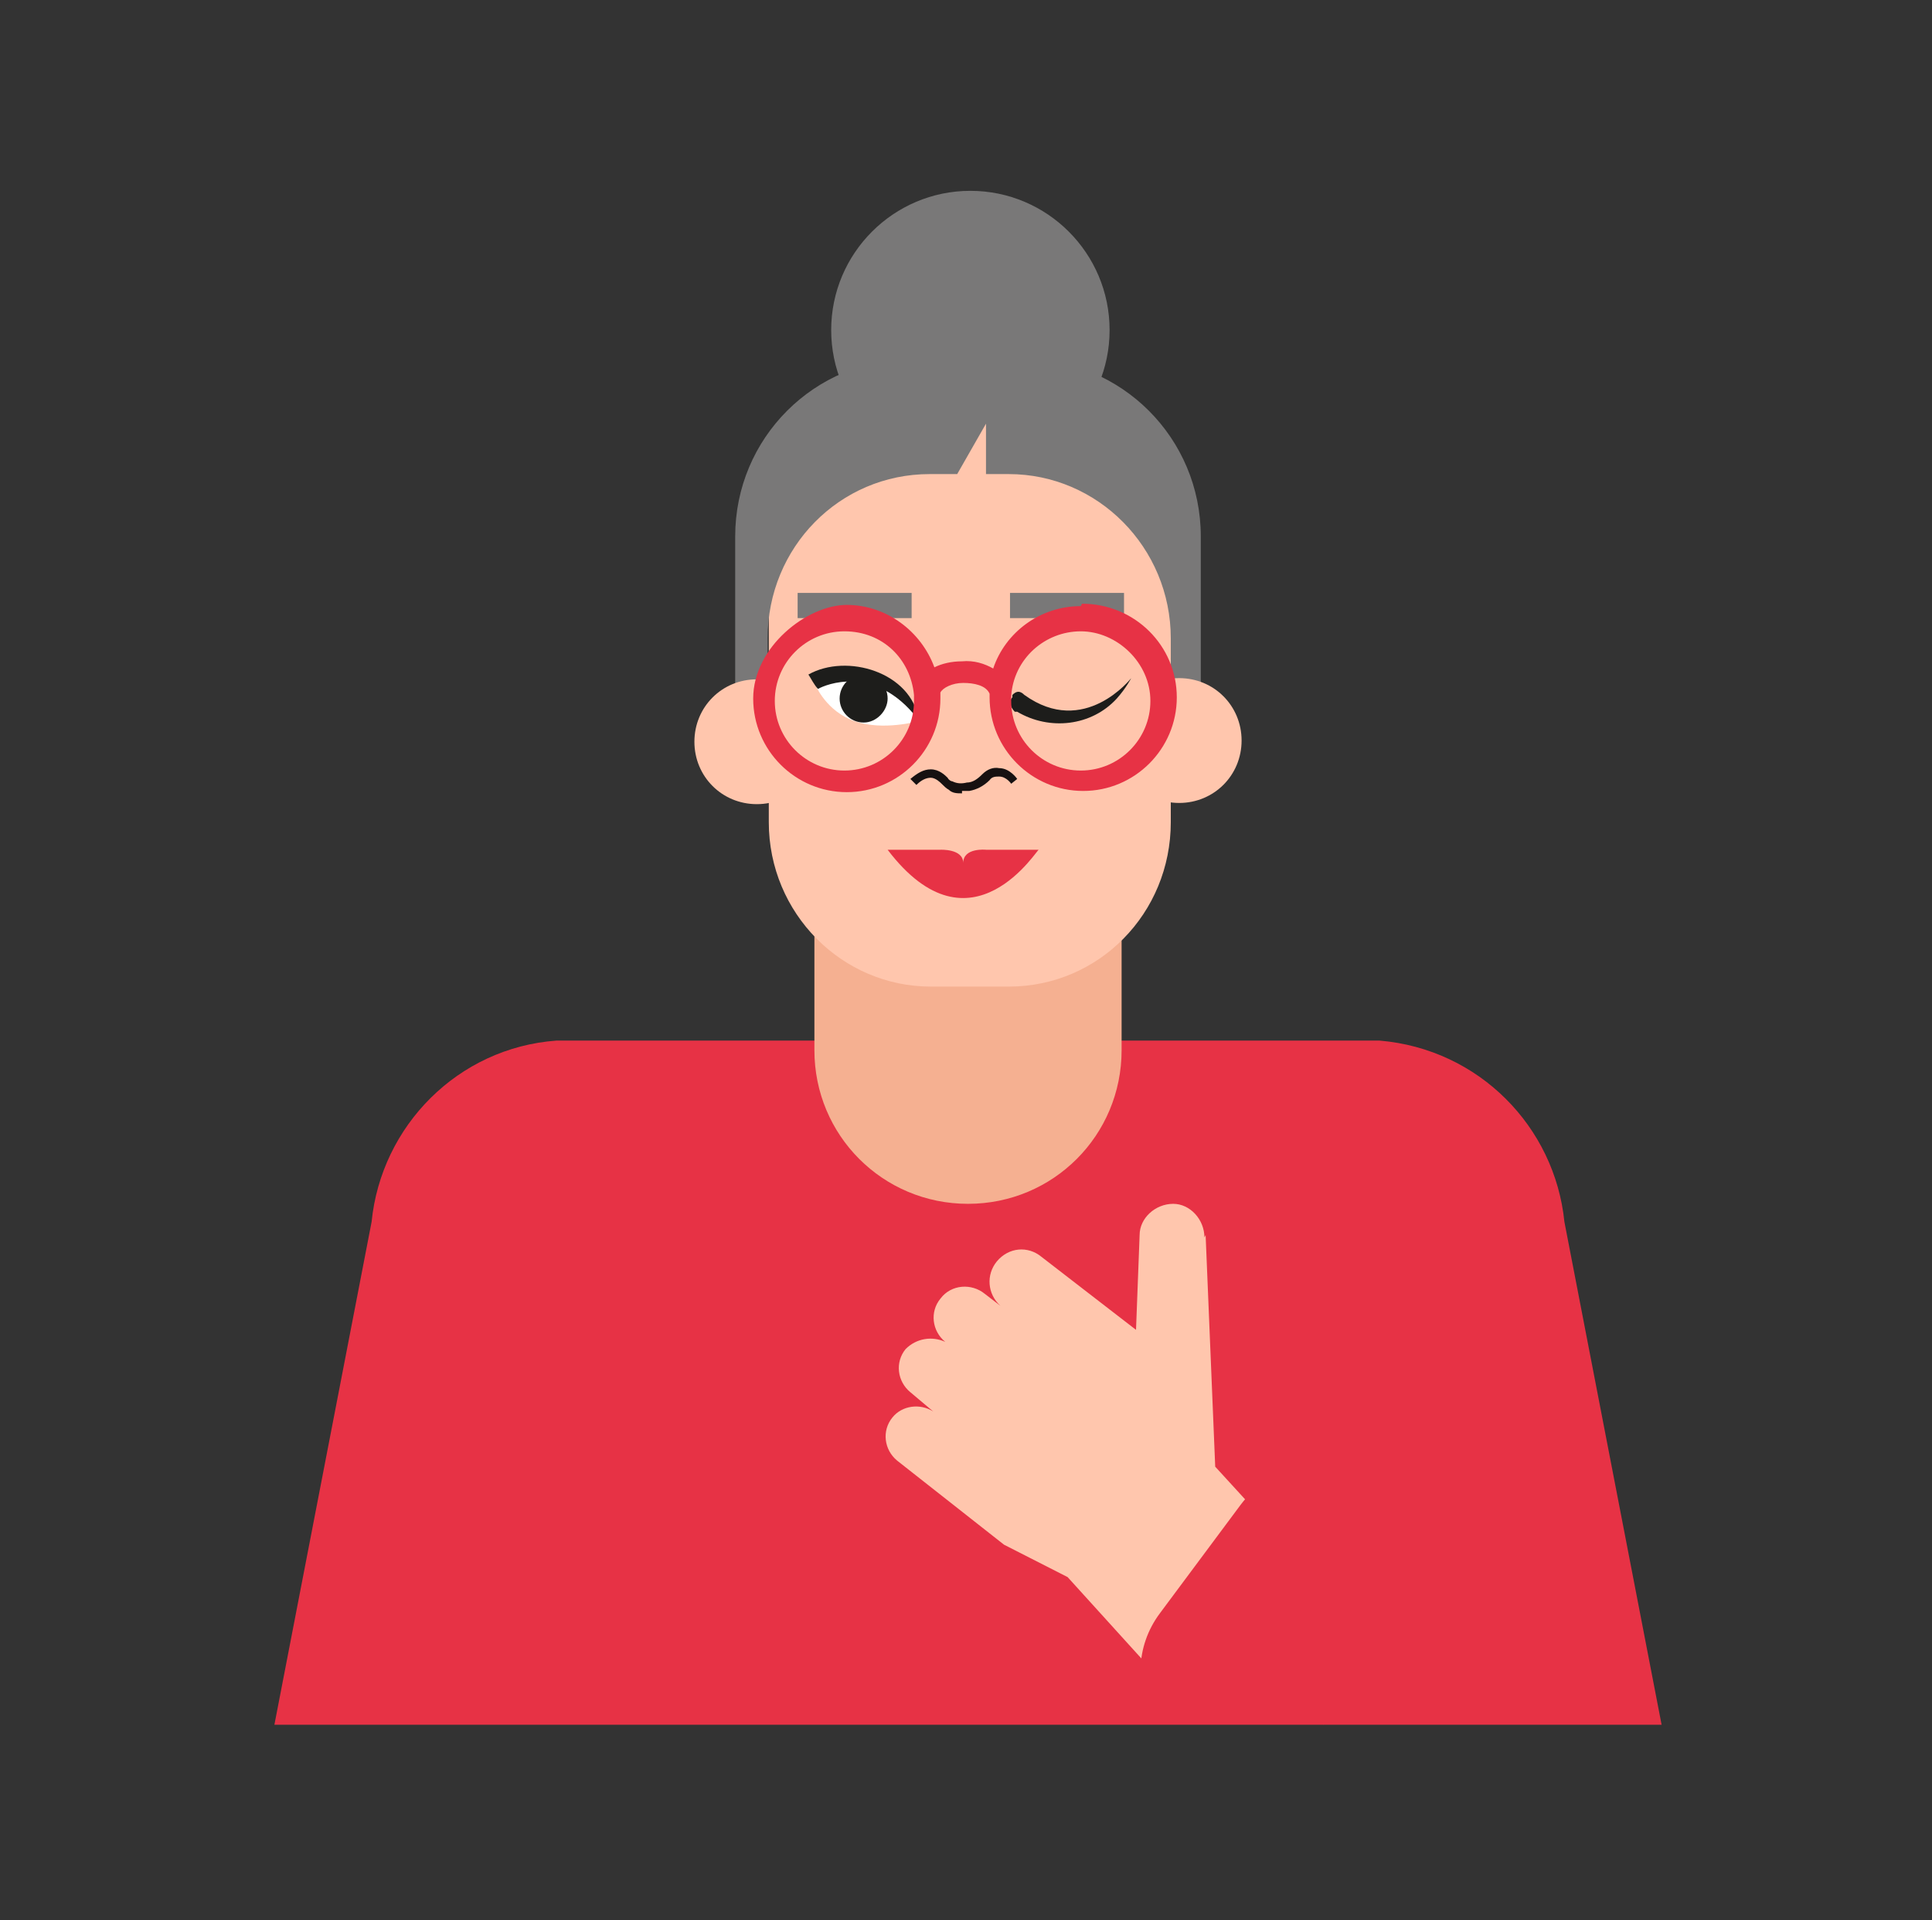 <svg width="161" height="160" viewBox="0 0 161 160" fill="none" xmlns="http://www.w3.org/2000/svg">
<rect x="0" y="0" width="161" height="160" fill="#333333" stroke="none"/>
<path d="M138.467 143.7L130.367 101.8C129.567 93.9 123.267 87.4 114.967 86.7H46.367C38.167 87.3 31.767 93.8 30.967 101.8L22.867 143.7H138.567H138.467Z" fill="#E73245"/>
<path d="M100.368 103.1C100.368 101.6 99.168 100.3 97.768 100.3C96.268 100.3 94.968 101.5 94.968 102.9L94.668 110.8L86.768 104.7C85.668 103.8 84.068 103.9 83.068 105.1C82.168 106.2 82.268 107.8 83.368 108.8L82.068 107.8C80.968 106.9 79.268 107 78.368 108.2C77.468 109.3 77.668 110.9 78.768 111.8C77.668 111.3 76.368 111.5 75.468 112.4C74.568 113.5 74.768 115.1 75.868 116L77.768 117.6C76.668 116.9 75.168 117.1 74.368 118.1C73.468 119.2 73.668 120.8 74.768 121.7L83.668 128.7L88.968 131.4L99.668 143.2L110.968 132.8L101.268 122.2L100.468 102.9L100.368 103.1Z" fill="#FFC6AD"/>
<path d="M110.268 143.7L116.868 136.4C120.168 132.7 119.468 126.8 115.368 124L114.468 123.4C110.868 121 105.968 121.9 103.368 125.4L96.668 134.4C94.568 137.2 94.568 140.8 96.268 143.6H110.268V143.7Z" fill="#E73245"/>
<path d="M92.466 27.5C92.466 33.9 87.266 39.1 80.866 39.1C74.466 39.1 69.266 33.9 69.266 27.5C69.266 21.1 74.466 15.9 80.866 15.9C87.266 15.9 92.466 21.1 92.466 27.5Z" fill="#797878"/>
<path d="M93.467 87.5V70.9H67.867V87.5C67.867 94.6 73.567 100.3 80.667 100.3C87.767 100.3 93.467 94.6 93.467 87.5Z" fill="#F5B091"/>
<path d="M97.566 68.5V44.6C97.566 37 91.466 30.9 84.066 30.9H77.566C70.066 30.9 64.066 37 64.066 44.6V68.5C64.066 76.1 70.166 82.2 77.566 82.2H84.066C91.566 82.2 97.566 76.1 97.566 68.5Z" fill="#FFC6AD"/>
<path d="M97.566 63.8V53.2C97.566 45.6 91.466 39.5 84.066 39.5H82.166V35.3L79.766 39.5H77.466C69.966 39.5 63.966 45.6 63.966 53.2V63.8H61.266V44.7C61.266 36.5 67.866 29.9 76.066 29.9H85.266C93.466 29.9 100.066 36.5 100.066 44.7V63.8H97.366H97.566Z" fill="#797878"/>
<path d="M80.167 66.1C79.767 66.1 79.367 66.1 79.067 65.8C78.867 65.7 78.667 65.5 78.467 65.3C78.367 65.2 77.967 64.8 77.567 64.8C77.167 64.8 76.767 65 76.367 65.4L75.867 64.9C76.467 64.4 76.967 64.1 77.567 64.1C78.267 64.1 78.767 64.6 78.967 64.8C79.067 65 79.267 65.1 79.367 65.1C79.767 65.3 80.167 65.3 80.567 65.2C81.067 65.2 81.467 64.9 81.867 64.5C82.267 64.1 82.767 63.9 83.267 64C84.167 64 84.767 64.9 84.767 64.9L84.267 65.3C84.267 65.3 83.867 64.7 83.267 64.7C82.967 64.7 82.667 64.7 82.467 65C81.967 65.5 81.367 65.8 80.767 65.9C80.567 65.9 80.367 65.9 80.167 65.9V66.1Z" fill="#161111"/>
<path d="M57.867 61.8C57.867 64.7 60.167 67 63.067 67C65.967 67 68.267 64.7 68.267 61.8C68.267 58.9 65.967 56.6 63.067 56.6C60.167 56.6 57.867 58.9 57.867 61.8Z" fill="#FFC6AD"/>
<path d="M93.066 61.7C93.066 64.6 95.366 66.9 98.266 66.9C101.166 66.9 103.466 64.6 103.466 61.7C103.466 58.8 101.166 56.5 98.266 56.5C95.366 56.5 93.066 58.8 93.066 61.7Z" fill="#FFC6AD"/>
<path d="M76.569 60C76.569 60 75.269 57.4 72.969 56.6C70.669 55.8 67.969 57.1 67.969 57.1C67.969 57.1 68.869 59.3 71.269 60.1C73.569 60.9 76.469 60.1 76.469 60.1" fill="white"/>
<path d="M73.969 58.2C73.969 59.2 73.069 60.2 71.969 60.2C70.869 60.2 69.969 59.3 69.969 58.2C69.969 57.1 70.869 56.2 71.969 56.2C73.069 56.2 73.969 57.1 73.969 58.2Z" fill="#1D1D1B"/>
<path d="M76.567 60C75.967 56 70.567 54.4 67.367 56.2C67.567 56.5 67.867 57.1 68.167 57.4C68.867 57 72.667 55.5 76.067 59.4C76.367 59.7 76.367 59.8 76.567 60Z" fill="#1D1D1B"/>
<path d="M84.366 57.9C84.666 57.6 84.966 57.5 85.366 57.9C90.366 61.5 94.266 56.5 94.266 56.5C94.266 56.5 93.866 57.3 93.066 58.2C90.966 60.5 87.466 60.9 84.766 59.3C84.766 59.3 84.766 59.3 84.566 59.3C84.166 58.9 84.066 58.4 84.366 58.1V57.9Z" fill="#1D1D1B"/>
<path d="M80.269 71.9C80.269 70.6 82.169 70.8 82.169 70.8H86.569C86.569 70.5 80.969 80 73.969 70.8H78.369C78.369 70.8 80.269 70.7 80.269 71.9Z" fill="#E73245"/>
<path d="M75.969 49.4H66.469V51.5H75.969V49.4Z" fill="#797878"/>
<path d="M93.668 49.4H84.168V51.5H93.668V49.4Z" fill="#797878"/>
<path d="M90.066 64.2C86.866 64.2 84.266 61.6 84.266 58.4V58C84.466 54.9 87.066 52.6 90.066 52.6C93.066 52.6 95.866 55.2 95.866 58.4C95.866 61.6 93.266 64.2 90.066 64.2ZM70.366 64.2C67.166 64.2 64.566 61.6 64.566 58.4C64.566 55.2 67.166 52.6 70.366 52.6C73.566 52.6 75.866 54.9 76.166 57.9V58.4C76.166 61.6 73.566 64.2 70.366 64.2ZM90.066 50.5C86.666 50.5 83.766 52.7 82.766 55.7C82.066 55.3 81.166 55 80.166 55.1C79.266 55.1 78.466 55.3 77.866 55.6C76.766 52.6 73.866 50.4 70.566 50.4C67.266 50.4 62.766 53.9 62.766 58.2C62.766 62.5 66.266 66 70.566 66C74.866 66 78.366 62.5 78.366 58.2V57.7C78.566 57.3 79.366 56.9 80.266 56.9C81.166 56.9 82.166 57.1 82.466 57.8V58.1C82.466 62.4 85.966 65.9 90.266 65.9C94.566 65.9 98.066 62.4 98.066 58.1C98.066 53.8 94.566 50.3 90.166 50.3" fill="#E73245"/>
</svg>
